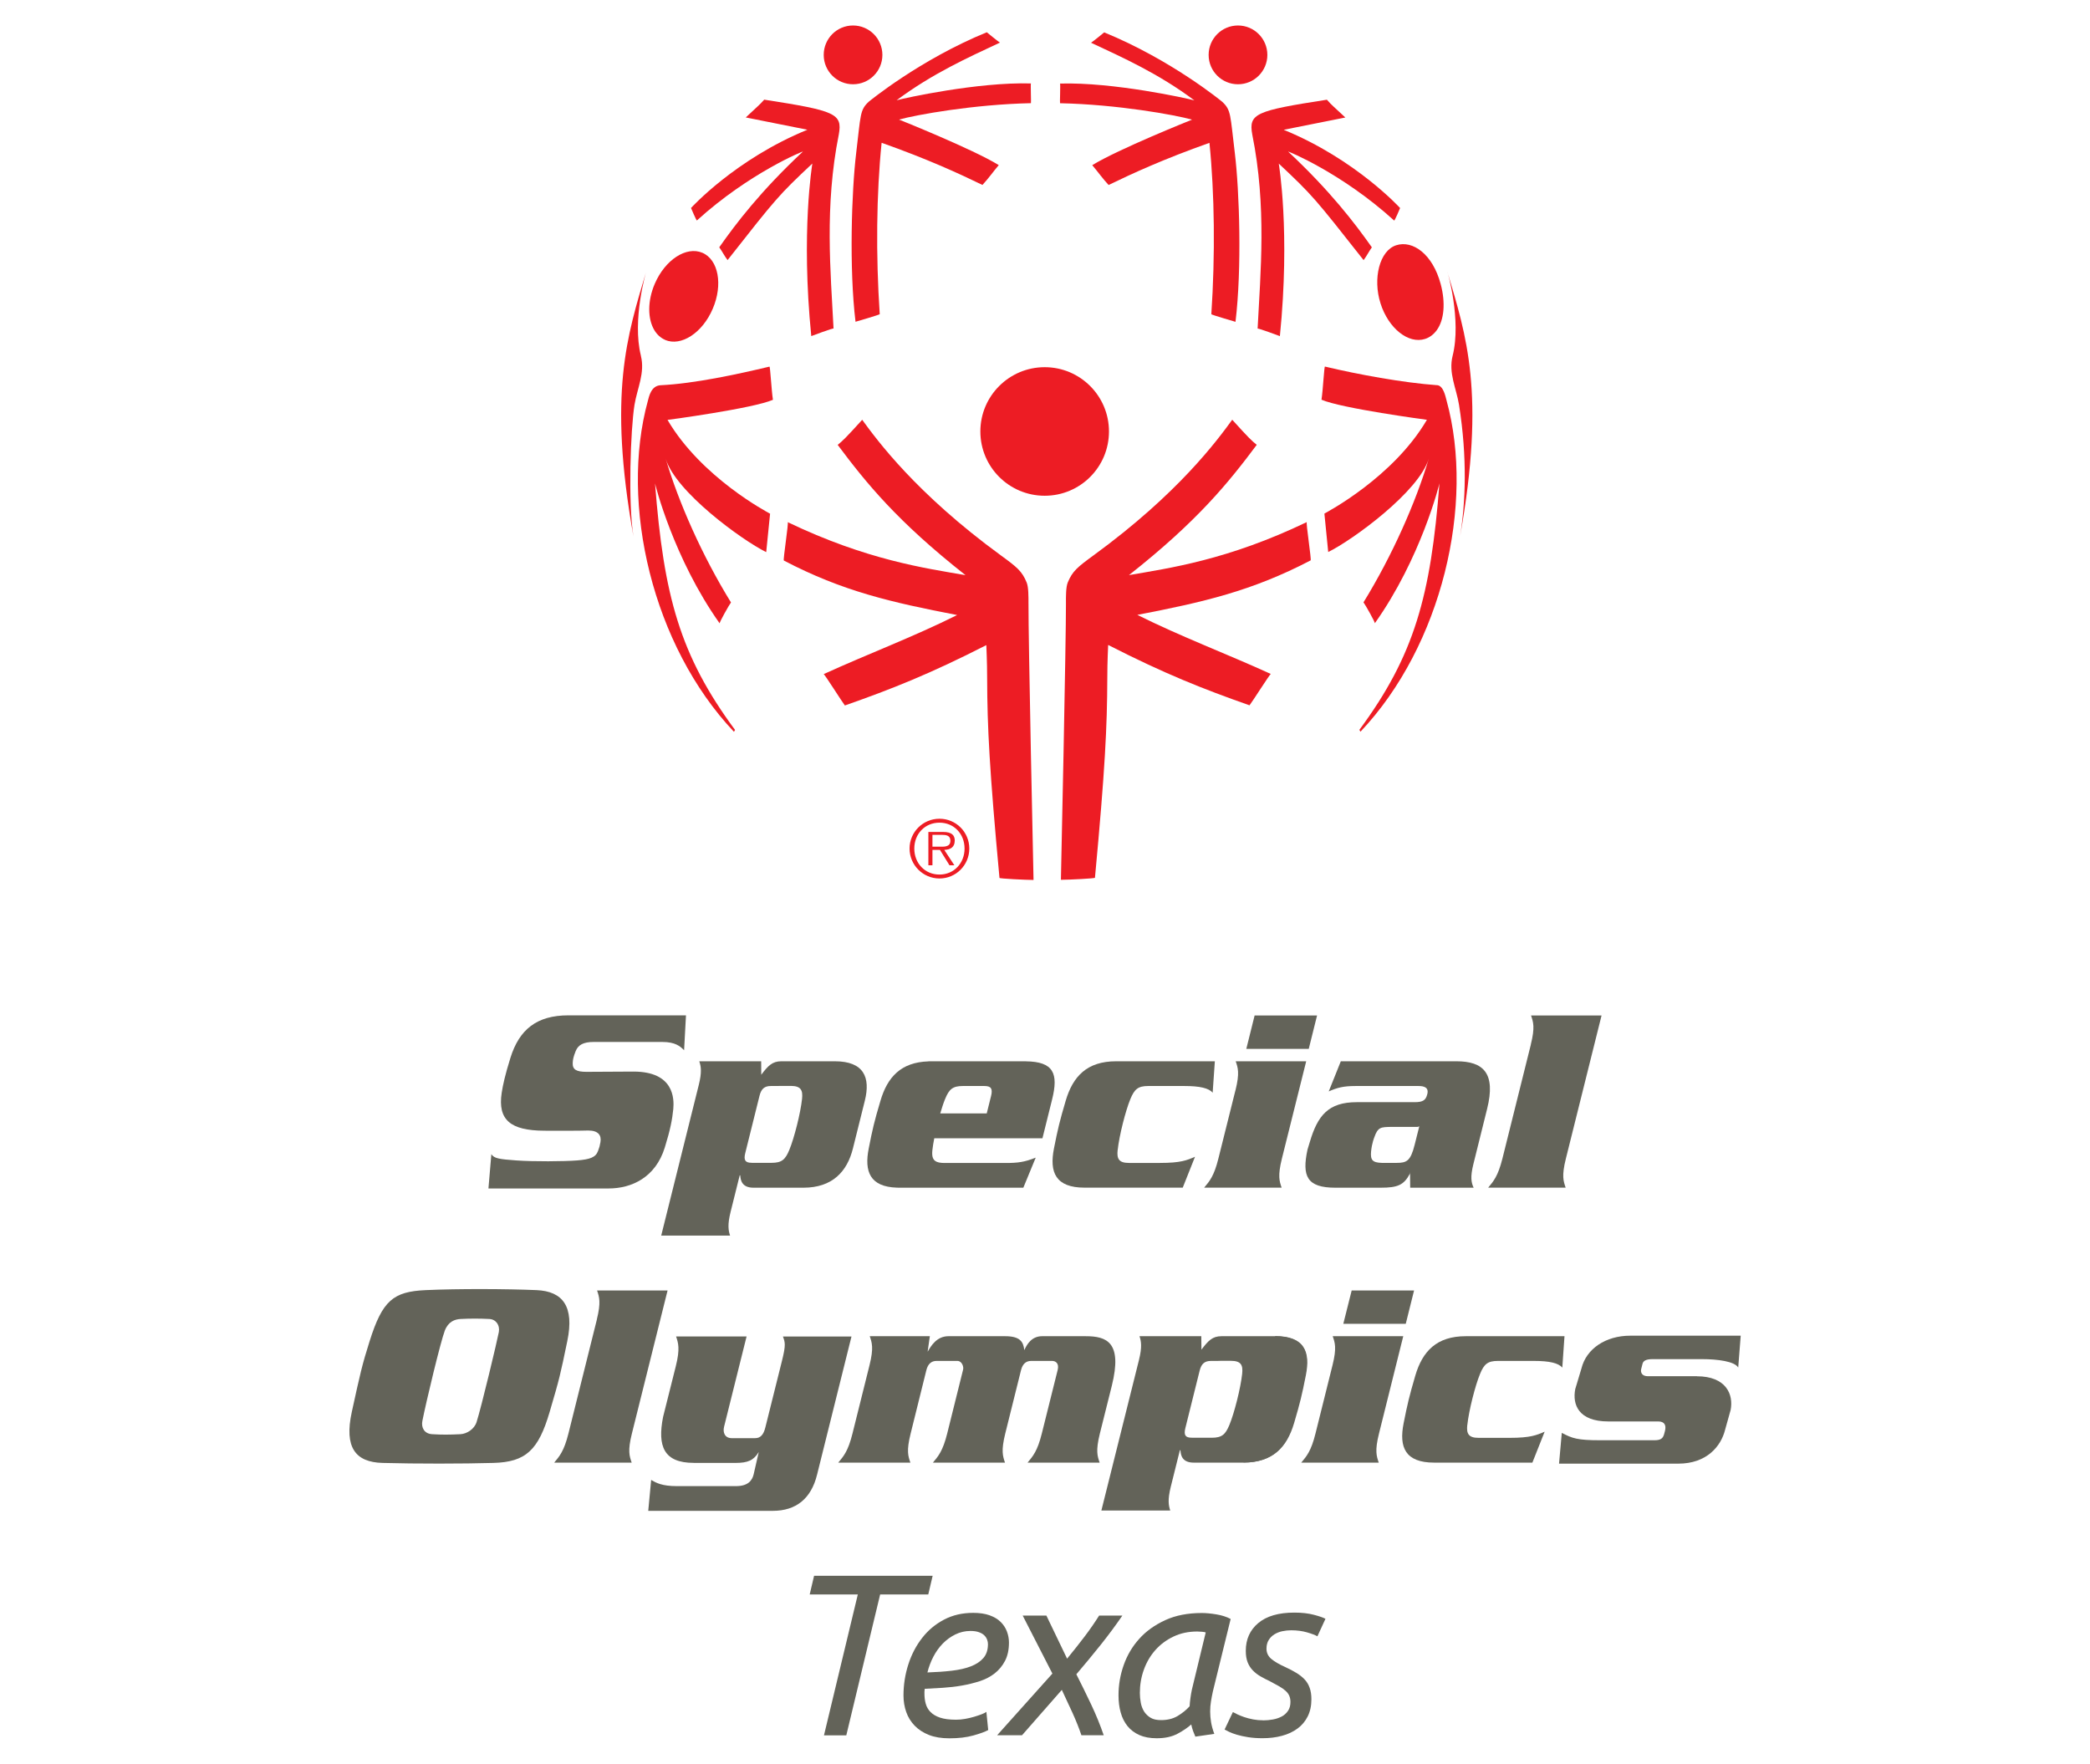 <?xml version="1.0" encoding="UTF-8"?>
<svg id="Layer_1" xmlns="http://www.w3.org/2000/svg" viewBox="0 0 410 346">
  <defs>
    <style>
      .cls-1 {
        fill: #636359;
      }

      .cls-2 {
        fill: #ed1c24;
      }
    </style>
  </defs>
  <g>
    <g>
      <path class="cls-1" d="M219.25,225.6c-.18,1.69.21,2.53,2.21,2.53h6.07c4.12,0,5.3-.52,6.9-1.21l-2.41,6.06h-19.26c-5.69,0-6.93-3.02-6-7.7.76-3.85,1.1-5.28,2.3-9.35,1.42-4.81,4.19-7.74,9.89-7.74h19.37l-.43,6.17c-.73-.9-2.52-1.32-5.54-1.32h-7.11c-2,0-2.69.64-3.48,2.53-.96,2.32-2.2,7.21-2.5,10.03Z"/>
      <path class="cls-1" d="M149.32,208.19l.02,2.64c1.35-1.8,2.19-2.64,3.93-2.64h10.51c5.69,0,7.01,3.16,5.88,7.71l-2.34,9.39c-1.13,4.53-4.02,7.7-9.73,7.7h-9.76c-2.27,0-2.55-1.42-2.62-2.43h-.1l-1.79,7.18c-.63,2.53-.43,3.64-.1,4.64h-13.51l7.37-29.55c.63-2.53.44-3.64.1-4.64h12.14ZM147.48,228.11h3.88c2.01,0,2.7-.64,3.48-2.53.96-2.32,2.2-7.2,2.5-10.02.18-1.69-.21-2.54-2.22-2.54h-2.02l-.61.02h-1.27c-1.22,0-1.88.53-2.22,1.9l-2.81,11.29c-.34,1.38.03,1.87,1.24,1.87h.05Z"/>
      <path class="cls-1" d="M201.25,208.19h0s-.17,0-.17,0h-18.95v.02c-5.37.16-8.04,3.06-9.41,7.73-1.21,4.07-1.55,5.51-2.3,9.35-.9,4.54.25,7.52,5.53,7.69h0s.48.01.48.01h24.32l2.43-5.9c-2.23.89-3.54,1.05-5.92,1.05h-11.97c-.38,0-.72-.03-1.06-.09-1.21-.24-1.47-1.05-1.32-2.44.07-.67.2-1.47.37-2.32h21.22l1.89-7.6c1.28-5.11.3-7.43-5.13-7.49ZM194.41,215.04l-.84,3.38h-9.12c.32-1.1.65-2.11.96-2.85.78-1.9,1.48-2.53,3.48-2.53h4.22c1.38,0,1.65.58,1.3,2.01Z"/>
      <path class="cls-1" d="M242.37,213.88c.85-3.43.47-4.43.04-5.69h13.83l-4.77,19.1c-.85,3.43-.47,4.43-.05,5.69h-15.2c1.06-1.26,1.94-2.27,2.79-5.69l3.35-13.41ZM258.37,199.21l-1.63,6.55h-12.25l1.63-6.55h12.25Z"/>
      <path class="cls-1" d="M285.72,208.19c5.27,0,7.76,2.32,6.01,9.34l-2.69,10.82c-.63,2.53-.43,3.64.05,4.64h-12.45l-.03-3.06-.03.32c-1.18,2.21-2.37,2.74-5.74,2.74h-8.87c-5.59,0-6.6-2.24-5.47-7.49l.45-1.48c1.53-5.17,3.61-7.81,9.2-7.81h11.34c1.74,0,2.22-.43,2.51-1.59.33-1.31-.66-1.58-1.71-1.58h-12.4c-2.32,0-3.56.32-5.23,1.06l2.37-5.91h22.69ZM278.02,221.06h-5.16c-1.92.05-2.56,0-3.25,2.03,0,0-.47,1.09-.64,2.77-.15,1.67.23,2.21,2.12,2.26h2.9c1.96,0,2.73-.37,3.52-3.53l.8-3.18.12-.5s-.11.15-.41.15Z"/>
      <path class="cls-1" d="M300.3,204.91c.86-3.43.47-4.43.05-5.7h13.83l-7,28.08c-.86,3.43-.47,4.43-.04,5.69h-15.2c1.05-1.26,1.93-2.27,2.79-5.69l5.58-22.38Z"/>
      <path class="cls-1" d="M96.39,226.41c.54.85,1.57.99,4.92,1.23,3.36.24,9.35.2,11.87,0,2.52-.2,3.67-.58,4.13-1.84.29-.78.34-.95.48-1.75.22-1.31-.38-2.28-2.39-2.28,0,0-2.05.08-8.65.04-6.6-.04-9.14-2.1-8.33-7.44.24-1.56.66-3.47,1.7-6.82,1.74-5.61,5.18-8.37,11.38-8.37h23.07l-.37,6.85c-.76-.8-1.75-1.63-4.28-1.63h-13.47c-2.01,0-3.04.58-3.52,1.8-.42,1.06-.55,1.6-.58,2.33-.05,1.28.7,1.73,2.71,1.73l9.22-.05c7.94,0,7.99,5.31,7.8,7.35-.2,2.04-.59,4.08-1.67,7.56-1.81,5.84-6.47,8.02-11.03,8.02h-23.56l.57-6.73Z"/>
    </g>
    <g>
      <path class="cls-1" d="M250.16,262.1c5.71,0,6.94,3.02,6.01,7.7-.76,3.84-1.1,5.28-2.3,9.35-1.42,4.8-4.2,7.74-9.89,7.74"/>
      <path class="cls-1" d="M287.84,279.53c-.18,1.68.21,2.53,2.22,2.53h6.07c4.12,0,5.31-.53,6.89-1.21l-2.41,6.07h-19.26c-5.69,0-6.93-3.02-6-7.71.76-3.83,1.1-5.27,2.29-9.35,1.41-4.8,4.2-7.74,9.9-7.74h19.37l-.43,6.17c-.73-.9-2.52-1.32-5.53-1.32h-7.13c-1.99,0-2.69.64-3.47,2.53-.96,2.32-2.2,7.2-2.5,10.03Z"/>
      <path class="cls-1" d="M235.66,262.12l.03,2.64c1.35-1.8,2.19-2.64,3.93-2.64h10.5c5.7,0,7.02,3.17,5.89,7.7l-2.34,9.39c-1.14,4.54-4.03,7.71-9.72,7.71h-9.77c-2.27,0-2.55-1.43-2.61-2.43h-.11l-1.79,7.18c-.63,2.54-.43,3.64-.1,4.64h-13.51l7.38-29.55c.63-2.54.43-3.64.1-4.64h12.14ZM233.81,282.04h3.89c2.01,0,2.7-.64,3.48-2.53.96-2.32,2.2-7.21,2.5-10.03.18-1.69-.21-2.53-2.22-2.53h-2.02l-.61.02h-1.27c-1.22,0-1.88.53-2.22,1.9l-2.81,11.29c-.34,1.38.02,1.87,1.24,1.87h.04Z"/>
      <path class="cls-1" d="M117.08,258.85c.85-3.43.47-4.43.05-5.7h13.83l-7,28.07c-.86,3.43-.47,4.43-.04,5.7h-15.2c1.05-1.27,1.93-2.27,2.79-5.7l5.58-22.37Z"/>
      <path class="cls-1" d="M136.11,286.97c-5.89,0-7.17-3.24-6.03-9.02l2.5-9.96c.86-3.43.47-4.55.05-5.82h13.83l-4.42,17.73c-.27,1.11.15,2.22,1.51,2.22h4.59c1.06,0,1.65-.69,2-2.1l3.28-13.14c.78-3.12.58-3.59.17-4.7h13.45l-6.76,27.13c-1.16,4.69-4.13,7.07-8.68,7.07h-24.43l.57-6.06c1.02.58,2.12,1.21,5.07,1.21h11.57c2.38,0,3.17-1.11,3.46-2.28l1-4.37h-.02c-.97,1.58-2.09,2.1-4.55,2.1h-8.18Z"/>
      <path class="cls-1" d="M182.41,262.12l-.43,3.01h.02c.64-1.1,1.75-3.01,4.06-3.01h11.13c3,0,3.56,1.17,3.74,2.69h.03c.46-1,1.36-2.69,3.47-2.69h8.55c4.12,0,7.25,1.16,5.13,9.71l-2.35,9.39c-.85,3.43-.47,4.43-.04,5.7h-14.14c1.05-1.27,1.94-2.27,2.79-5.7l3.11-12.46c.34-1.34-.42-1.79-1.08-1.79h-4.12c-.96,0-1.66.53-1.98,1.79l-3.1,12.46c-.85,3.43-.47,4.43-.05,5.7h-14.14c1.06-1.27,1.94-2.27,2.8-5.7l3.1-12.46c.21-.59-.2-1.79-1.08-1.79h-4.12c-.95,0-1.66.53-1.98,1.79l-3.09,12.46c-.86,3.43-.48,4.43-.05,5.7h-14.15c1.06-1.27,1.94-2.27,2.79-5.7l3.34-13.4c.86-3.43.47-4.43.05-5.7h11.81Z"/>
      <path class="cls-1" d="M261.4,267.82c.86-3.43.47-4.43.04-5.7h13.84l-4.76,19.1c-.86,3.43-.47,4.43-.05,5.7h-15.2c1.06-1.27,1.94-2.27,2.79-5.7l3.34-13.4ZM277.4,253.15l-1.63,6.54h-12.25l1.64-6.54h12.24Z"/>
      <path class="cls-1" d="M332.87,269.98c5.77,0,7.23,3.58,6.63,6.62l-1.09,3.9c-.8,3.2-3.58,6.62-9.18,6.62h-23.39l.54-6.04c2.03,1.07,3.05,1.45,7.49,1.45h10.63c1.28,0,1.74-.32,1.99-1.33l.14-.54c.25-1.02-.05-1.82-1.33-1.82h-9.82c-5.77,0-7.06-3.26-6.46-6.35l1.22-4.06c.95-3.84,4.74-6.41,9.56-6.41h21.68l-.49,6.25c-.7-1.23-4.12-1.65-7.06-1.65h-9.77c-1.23,0-1.79.32-1.94.9l-.27,1.06c-.14.59.1,1.39,1.32,1.39h9.62Z"/>
      <path class="cls-1" d="M72.52,263.06c2.51-7.93,4.6-9.69,10.99-9.98,6.37-.29,15.88-.25,21.74,0,5.15.22,7.45,3.2,6.04,9.99-1.38,6.66-1.49,7.21-3.47,13.93-2.19,7.43-4.63,9.81-11.03,9.98-5.93.17-15.15.18-21.74,0-5.36-.14-7.54-3.07-6.04-9.98,1.68-7.68,2-9.15,3.51-13.94ZM97.86,261.28c.23-1.32-.55-2.48-1.89-2.54-1.85-.09-3.7-.1-5.6,0-1.15.06-2.42.5-3.11,2.28-.83,2.16-3.68,14.05-4.4,17.71-.26,1.3.35,2.51,1.89,2.61,1.86.12,3.47.11,5.59,0,1.25-.07,2.7-.98,3.15-2.37.96-3,4.09-16.13,4.37-17.68Z"/>
    </g>
    <g>
      <path class="cls-2" d="M130.47,66.68c3.14,1.35,7.34-1.38,9.35-6.11,2.03-4.72,1.12-9.63-2.03-10.98-3.15-1.35-7.33,1.38-9.35,6.1-1.45,3.38-1.39,6.87-.08,9.07.52.86,1.23,1.53,2.12,1.91Z"/>
      <path class="cls-2" d="M167.34,16.53c3.19,0,5.76-2.58,5.76-5.76s-2.58-5.77-5.76-5.77-5.75,2.58-5.75,5.77,2.58,5.76,5.75,5.76Z"/>
      <path class="cls-2" d="M167.96,30.02c-.9,7.41-1.4,22.63-.13,33.1,0,0,4.76-1.38,4.75-1.49-.78-11.6-.65-23.67.37-33.62,8.97,3.18,15.03,5.97,19.78,8.27,1.15-1.23,2.11-2.61,3.2-3.89-5.09-3.14-19.43-8.88-19.57-8.93,3.33-.93,14.63-2.98,25.88-3.22.06,0-.09-3.87,0-3.87-10.41-.31-24.92,2.9-26.35,3.3,7.08-5.28,14.1-8.42,20.27-11.31-.49-.31-2.58-2.03-2.58-2.03-13.17,5.39-23.07,13.56-23.15,13.62-1.77,1.64-1.56,2.54-2.47,10.06Z"/>
      <path class="cls-2" d="M136.71,43.25c10.29-9.34,20.96-13.67,20.8-13.52-8.23,7.69-13.09,14.05-16.41,18.78.58.82,1.02,1.71,1.63,2.51,9.6-12.21,9.98-12.69,16.63-18.94-.01.16-2.26,13.33-.21,33.85,0,0,4.36-1.64,4.37-1.47-.56-11.08-1.8-23.92,1.03-38.08.75-4.11-.67-4.66-14.63-6.83-.91,1.05-1.54,1.51-3.62,3.49l12.09,2.41c-14.14,5.77-22.83,15.35-22.83,15.35,0,0,1.07,2.55,1.16,2.45Z"/>
      <path class="cls-2" d="M242.86,16.53c3.18,0,5.76-2.58,5.76-5.76s-2.58-5.77-5.76-5.77-5.76,2.58-5.76,5.77,2.58,5.76,5.76,5.76Z"/>
      <path class="cls-2" d="M207.97,20.25c11.26.24,22.55,2.29,25.88,3.22-.14.05-14.48,5.79-19.58,8.93,1.09,1.28,2.05,2.65,3.21,3.89,4.74-2.3,10.79-5.08,19.78-8.27,1.01,9.95,1.14,22.02.37,33.62,0,.11,4.74,1.49,4.74,1.49,1.27-10.47.77-25.69-.13-33.1-.92-7.52-.7-8.42-2.47-10.06-.07-.07-9.98-8.23-23.16-13.62,0,0-2.07,1.72-2.58,2.03,6.17,2.89,13.2,6.02,20.27,11.31-1.42-.4-15.94-3.61-26.35-3.3.1,0-.06,3.87,0,3.87Z"/>
      <path class="cls-2" d="M245.66,26.39c2.85,14.16,1.61,27,1.05,38.08,0-.17,4.37,1.47,4.37,1.47,2.05-20.52-.2-33.69-.22-33.85,6.66,6.26,7.03,6.74,16.64,18.94.6-.8,1.04-1.7,1.62-2.51-3.33-4.73-8.19-11.09-16.42-18.78-.16-.15,10.51,4.17,20.79,13.52.11.1,1.17-2.45,1.17-2.45,0,0-8.7-9.57-22.83-15.35l12.09-2.41c-2.09-1.97-2.72-2.44-3.62-3.49-13.96,2.16-15.39,2.71-14.64,6.83Z"/>
      <path class="cls-2" d="M125.73,69.78c-1.78-7.04,1.06-16.57,1-16.39-3.66,12.39-7.49,23.7-2.47,51.8-1.07-6.6-.56-20.99.21-25.77.54-3.28,2.1-6.26,1.25-9.64Z"/>
      <path class="cls-2" d="M150.95,71.92c-6.39,1.52-14.74,3.33-21.35,3.65-1.89.09-2.28,2.24-2.5,3.03-5.58,20.27.91,48.06,16.88,64.95,0,0,.23-.34.21-.37-10.81-14.62-13.99-26.32-15.69-48.35.01.16,3.63,14.71,12.68,27.46-.11-.15,1.9-3.71,2.22-4.11-5.64-9.14-10.29-19.65-12.81-28.2,1.91,6.48,14.94,15.97,19.72,18.33l.76-7.54c-.49-.27-13.5-7.11-20.12-18.4.12,0,16.77-2.24,20.68-3.94-.3-1.94-.53-6.54-.68-6.5Z"/>
      <path class="cls-2" d="M281.89,75.56c-6.6-.47-15.58-2.12-21.97-3.65-.16-.03-.38,4.56-.68,6.5,3.91,1.7,20.56,3.93,20.68,3.94-6.61,11.29-19.63,18.12-20.11,18.4l.75,7.54c4.8-2.36,17.82-11.85,19.73-18.33-2.53,8.56-7.19,19.07-12.81,28.2.32.4,2.33,3.96,2.22,4.11,9.05-12.74,12.67-27.3,12.68-27.46-1.7,22.03-4.89,33.73-15.7,48.35-.02.03.21.37.21.37,15.98-16.88,22.47-44.68,16.89-64.95-.22-.79-.61-2.94-1.88-3.03Z"/>
      <path class="cls-2" d="M270.82,59.52c1.56,4.9,5.47,8.01,8.73,6.97.92-.29,1.69-.89,2.29-1.7,1.51-2.06,1.74-5.48.79-9.04-1.57-5.9-5.48-8.68-8.73-7.64-3.26,1.04-4.64,6.52-3.08,11.4Z"/>
      <path class="cls-2" d="M283.97,53.39c-.06-.19,2.77,9.34,1,16.39-.86,3.39.72,6.36,1.25,9.64,1.65,10.4,1.28,19.17.21,25.77,5.03-28.11,1.19-39.41-2.47-51.8Z"/>
      <path class="cls-2" d="M217.55,84.64c0-6.96-5.64-12.61-12.61-12.61s-12.62,5.65-12.62,12.61,5.64,12.61,12.62,12.61,12.61-5.64,12.61-12.61Z"/>
      <path class="cls-2" d="M256.35,102.42c-15.55,7.47-27.03,9.03-34.88,10.4,13.44-10.59,19.51-18.12,25.07-25.56-1.03-.84-1.48-1.24-4.81-4.92-2.88,3.95-10.52,14.43-27.19,26.59-3.19,2.33-4.15,3.11-5.07,5.32-.38.92-.37,2.79-.36,4.15.04,6.24-.97,53.93-.99,54.19,1.58,0,6.67-.26,6.68-.4,1.98-21.24,2.39-29.57,2.42-39.12,0-3.45.17-6.25.17-6.55,11.05,5.64,18.54,8.61,27.73,11.84.54-.67,4.04-6.21,4.18-6.15-8.72-3.98-17.64-7.32-26.19-11.59,12.93-2.49,22.47-4.67,34-10.69.19-.11-.96-7.43-.75-7.53Z"/>
      <path class="cls-2" d="M201.76,118.41c0-1.36.02-3.23-.36-4.15-.91-2.21-1.87-2.99-5.07-5.32-16.66-12.16-24.31-22.64-27.19-26.59-3.34,3.68-3.79,4.08-4.81,4.92,5.57,7.44,11.63,14.97,25.08,25.56-7.86-1.37-19.33-2.94-34.88-10.4.21.1-.95,7.42-.76,7.53,11.51,6.02,21.07,8.2,33.99,10.69-8.54,4.27-17.46,7.61-26.18,11.59.14-.06,3.63,5.48,4.16,6.15,9.21-3.23,16.7-6.2,27.75-11.84,0,.3.16,3.1.16,6.55.03,9.55.45,17.88,2.42,39.12.01.14,5.1.39,6.68.4-.02-.26-1.03-47.95-.99-54.19Z"/>
      <path class="cls-2" d="M187.3,164.93c0-1.09-.58-1.73-2.32-1.73h-2.86v6.54h.8v-3.02h1.47l1.87,3.02h.96l-1.98-3.02c1.16-.03,2.05-.51,2.05-1.79ZM184.14,166.09h-1.22v-2.32h1.87c.81,0,1.65.12,1.65,1.15,0,1.33-1.37,1.17-2.3,1.17Z"/>
      <path class="cls-2" d="M184.3,160.61c-3.25,0-5.87,2.63-5.87,5.85s2.63,5.87,5.87,5.87,5.85-2.63,5.85-5.87-2.61-5.85-5.85-5.85ZM184.3,171.56c-2.86,0-4.94-2.22-4.94-5.1s2.08-5.08,4.94-5.08,4.92,2.22,4.92,5.08-2.07,5.1-4.92,5.1Z"/>
    </g>
  </g>
  <g>
    <path class="cls-1" d="M182.96,309.12l-.86,3.66h-9.44l-6.64,27.64h-4.38l6.64-27.64h-9.44l.86-3.66h23.26Z"/>
    <path class="cls-1" d="M186.22,341c-1.54,0-2.86-.22-3.97-.65-1.11-.44-2.05-1.04-2.8-1.81-.75-.77-1.31-1.66-1.67-2.69-.36-1.02-.54-2.11-.54-3.25,0-2.11.32-4.14.95-6.1.63-1.96,1.54-3.69,2.71-5.19,1.17-1.51,2.6-2.7,4.29-3.59,1.69-.89,3.6-1.33,5.74-1.33,1.23,0,2.3.16,3.18.47.89.32,1.61.74,2.17,1.29.56.54.97,1.17,1.24,1.87.27.71.41,1.44.41,2.19,0,1.42-.26,2.61-.77,3.59-.51.98-1.19,1.8-2.03,2.46-.84.66-1.83,1.17-2.96,1.54-1.13.36-2.3.65-3.52.86-1.22.21-2.45.35-3.7.43-1.25.08-2.43.14-3.55.2-.03.24-.05.44-.05.59v.36c0,.69.08,1.35.25,1.96.17.62.47,1.16.93,1.63s1.08.84,1.87,1.11c.8.27,1.84.41,3.14.41.57,0,1.17-.05,1.78-.16.62-.11,1.2-.24,1.76-.41.56-.17,1.05-.33,1.49-.5.44-.17.74-.32.93-.47l.36,3.57c-.6.33-1.57.69-2.91,1.06-1.34.38-2.91.56-4.72.56ZM181.93,328.08c1.75-.06,3.34-.17,4.79-.34,1.45-.17,2.69-.45,3.75-.86,1.05-.41,1.87-.96,2.46-1.65.59-.69.88-1.6.88-2.71,0-.27-.05-.56-.16-.86-.11-.3-.29-.58-.54-.84-.26-.26-.61-.47-1.06-.63-.45-.17-1.01-.25-1.67-.25-1.05,0-2.04.23-2.96.68-.92.45-1.74,1.05-2.46,1.78s-1.34,1.6-1.85,2.57c-.51.98-.9,2.01-1.17,3.09Z"/>
    <path class="cls-1" d="M209.34,325.37c1.26-1.54,2.43-3.01,3.5-4.43,1.07-1.42,1.99-2.76,2.78-4.02h4.56c-1.3,1.9-2.72,3.82-4.27,5.76-1.55,1.94-3.14,3.86-4.76,5.76.96,1.9,1.93,3.86,2.89,5.89.96,2.03,1.79,4.06,2.48,6.07h-4.38c-.45-1.35-1.03-2.81-1.74-4.38-.71-1.56-1.41-3.07-2.1-4.52l-7.81,8.9h-4.88l10.84-12.1-5.83-11.38h4.65l4.06,8.45Z"/>
    <path class="cls-1" d="M234.5,340.68c-.15-.33-.3-.7-.45-1.11-.15-.41-.27-.84-.36-1.29-.66.6-1.55,1.21-2.66,1.81-1.11.6-2.48.9-4.11.9-1.33,0-2.46-.21-3.41-.63-.95-.42-1.72-1.01-2.33-1.76-.6-.75-1.05-1.64-1.33-2.66-.29-1.02-.43-2.15-.43-3.39,0-2.02.34-3.99,1.02-5.92.68-1.93,1.69-3.64,3.05-5.15,1.35-1.51,3.06-2.72,5.1-3.66s4.44-1.4,7.18-1.4c.81,0,1.76.09,2.85.27,1.08.18,2.02.48,2.8.9l-3.48,14.18c-.15.69-.28,1.35-.38,1.99-.11.63-.16,1.3-.16,1.99s.06,1.39.18,2.1c.12.71.33,1.47.63,2.28l-3.7.54ZM227.77,337.43c1.26,0,2.35-.27,3.25-.81.9-.54,1.69-1.17,2.35-1.9.03-.51.08-1.05.16-1.6.07-.56.17-1.12.29-1.69l2.71-11.2c-.15-.06-.4-.1-.74-.13-.35-.03-.66-.05-.93-.05-1.72,0-3.27.33-4.65.99-1.39.66-2.57,1.54-3.55,2.64-.98,1.1-1.73,2.38-2.26,3.84-.53,1.46-.79,2.99-.79,4.58,0,.63.06,1.27.18,1.92.12.65.34,1.22.65,1.72.32.5.74.9,1.26,1.22s1.21.47,2.06.47Z"/>
    <path class="cls-1" d="M247.82,337.48c.63,0,1.27-.06,1.92-.18.65-.12,1.22-.32,1.72-.59.5-.27.9-.64,1.22-1.11.32-.47.47-1.05.47-1.74,0-.45-.08-.85-.23-1.2-.15-.35-.39-.67-.72-.97-.33-.3-.74-.59-1.24-.88-.5-.29-1.09-.61-1.78-.97-.69-.33-1.33-.66-1.9-.99-.57-.33-1.08-.72-1.51-1.17-.44-.45-.78-.99-1.02-1.6-.24-.62-.36-1.36-.36-2.24,0-2.26.81-4.07,2.44-5.44,1.63-1.37,3.99-2.06,7.09-2.06,1.44,0,2.72.14,3.82.43,1.1.29,1.86.55,2.28.79l-1.58,3.43c-.42-.24-1.1-.5-2.03-.77-.93-.27-1.97-.41-3.12-.41-.57,0-1.15.06-1.72.18-.57.12-1.09.32-1.56.61-.47.29-.84.66-1.13,1.13-.29.47-.43,1.03-.43,1.69,0,.81.32,1.48.95,2.01.63.53,1.58,1.08,2.85,1.65.78.36,1.48.73,2.1,1.11.62.38,1.14.8,1.58,1.26.44.47.77,1.02.99,1.65.23.63.34,1.38.34,2.26,0,1.26-.24,2.38-.72,3.34-.48.96-1.15,1.76-2.01,2.39-.86.63-1.87,1.11-3.05,1.42-1.17.32-2.45.47-3.84.47-1.02,0-1.95-.07-2.78-.2-.83-.13-1.55-.29-2.17-.47-.62-.18-1.13-.37-1.53-.56-.41-.2-.72-.35-.93-.47l1.63-3.43c.21.12.5.27.88.45.38.18.83.36,1.35.54.53.18,1.11.33,1.74.45.63.12,1.29.18,1.99.18Z"/>
  </g>
</svg>